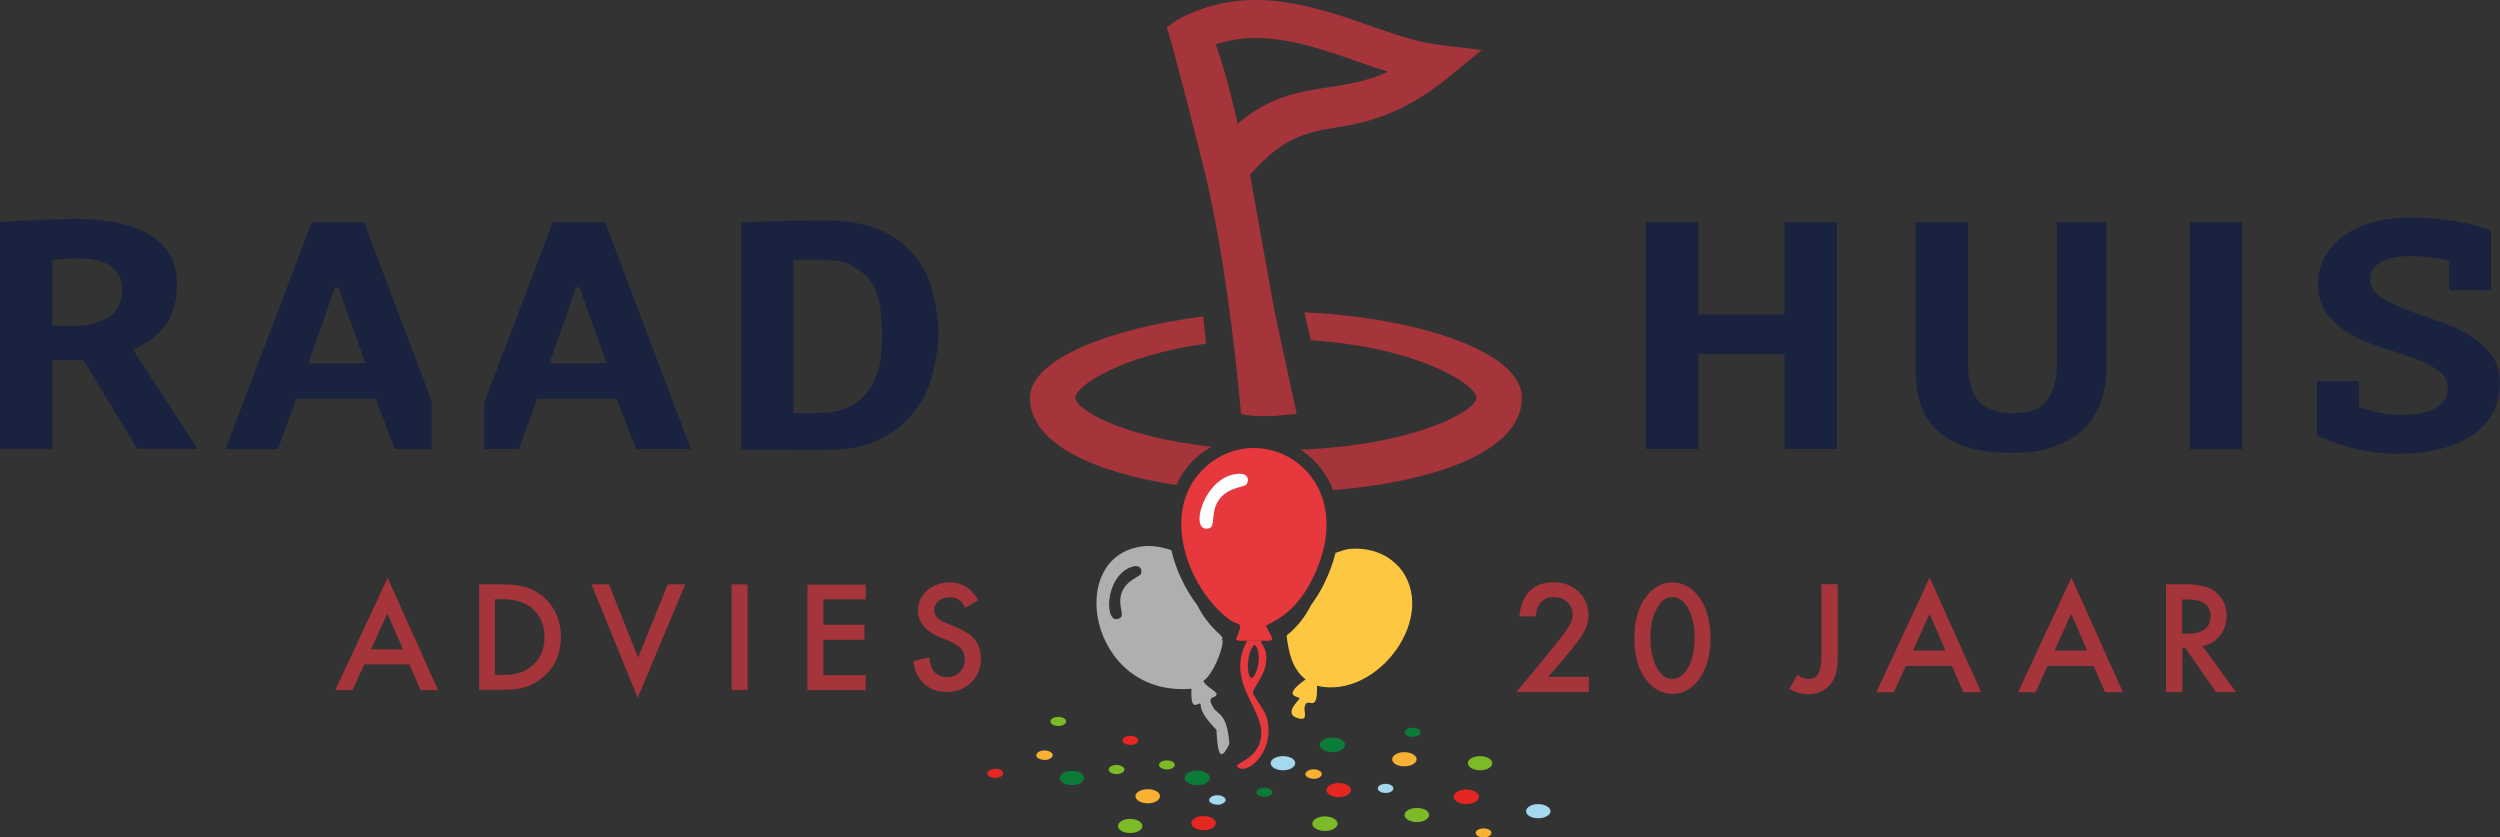 <?xml version="1.0" encoding="UTF-8"?>
<svg id="Laag_1" xmlns="http://www.w3.org/2000/svg" viewBox="0 0 206.51 69.18"><rect x="0" y="0" width="206.51" height="69.18" fill="#333333" stroke="none"/>
  <defs>
    <style>
      .cls-1 {
        fill: #0a7c38;
      }

      .cls-2 {
        fill: #a6343b;
      }

      .cls-3 {
        fill: #a3d8ee;
      }

      .cls-4 {
        fill: #e7383d;
      }

      .cls-5 {
        fill: #fff;
      }

      .cls-6 {
        fill: #fdc742;
      }

      .cls-7 {
        fill: #aeafb0;
      }

      .cls-8 {
        fill: #19233f;
      }

      .cls-9 {
        fill: #f8b133;
      }

      .cls-10 {
        fill: #e52621;
      }

      .cls-11 {
        fill: #7dba28;
      }
    </style>
  </defs>
  <path class="cls-2" d="M97.72,1.39c5.52-2.72,10.79-.89,15.43.73,2.01.7,3.91,1.36,5.62,1.57l3.64.44-2.84,2.32c-3.61,2.94-6.63,3.69-9.3,4.1-2.67.41-4.53,1.03-7.01,3.89l1.99,11.12,1.82,8.43.05.19s-1.73.19-2.14.19-.97,0-1.4-.02c-.43-.02-1.07-.16-1.07-.16,0-.13-.99-12.03-3.13-20.55-1.79-7.13-2.7-10.52-2.95-11.18l-.07-.16s.67-.59,1.36-.91ZM100.42,3.65c.46,1.29,1.12,3.43,1.82,6.57,2.63-2.26,5.12-2.65,7.55-3.02,1.61-.25,3.16-.49,4.85-1.27-.82-.26-1.66-.55-2.51-.85-3.84-1.34-7.79-2.71-11.71-1.42Z"/>
  <path class="cls-3" d="M106.99,63.04c0,.32-.45.59-1.01.59-.56,0-1.02-.27-1.02-.59,0-.32.46-.58,1.02-.58.57,0,1.01.25,1.01.58Z"/>
  <path class="cls-9" d="M116.01,63.3c-.57,0-1.01-.25-1.01-.58,0-.32.44-.59,1-.59.55,0,1.02.27,1.02.59,0,.32-.45.58-1.01.58Z"/>
  <path class="cls-1" d="M110.08,60.93c.56,0,1.03.27,1.03.6,0,.33-.48.61-1.05.6-.55,0-1.04-.27-1.04-.59,0-.37.54-.63,1.06-.61Z"/>
  <path class="cls-9" d="M95.82,65.77c0,.32-.45.59-1.01.59-.56,0-1.02-.27-1.02-.59,0-.32.46-.58,1.02-.58.57,0,1.01.25,1.01.58Z"/>
  <path class="cls-1" d="M98.91,63.66c.56,0,1.03.27,1.03.6,0,.33-.48.61-1.05.6-.55,0-1.04-.27-1.04-.59,0-.37.54-.63,1.06-.61Z"/>
  <path class="cls-11" d="M123.27,63.04c0,.32-.45.59-1,.59-.57,0-1.02-.26-1.02-.59,0-.32.45-.58,1.01-.58.56,0,1.01.26,1.01.58Z"/>
  <path class="cls-11" d="M118.05,67.32c0,.32-.45.59-1.01.59-.56,0-1.02-.27-1.02-.59,0-.32.46-.58,1.02-.58.57,0,1.01.25,1.01.58Z"/>
  <path class="cls-3" d="M127.07,67.59c-.57,0-1.01-.25-1.01-.58,0-.32.44-.59,1-.59.55,0,1.02.27,1.02.59,0,.32-.45.58-1.01.58Z"/>
  <path class="cls-10" d="M121.14,65.22c.56,0,1.03.27,1.03.6,0,.33-.48.61-1.05.6-.55,0-1.04-.27-1.04-.59,0-.37.54-.63,1.06-.61Z"/>
  <path class="cls-1" d="M89.56,64.26c0,.32-.45.59-1,.59-.57,0-1.02-.26-1.02-.59,0-.32.45-.58,1.01-.58.56,0,1.01.26,1.01.58Z"/>
  <path class="cls-11" d="M93.36,68.81c-.57,0-1.01-.25-1.01-.58,0-.32.44-.59,1-.59.55,0,1.02.27,1.02.59,0,.32-.45.58-1.01.58Z"/>
  <path class="cls-10" d="M111.59,65.26c0,.32-.45.59-1,.59-.57,0-1.02-.26-1.02-.59,0-.32.45-.58,1.01-.58.56,0,1.01.26,1.01.58Z"/>
  <path class="cls-11" d="M96.4,63.56c-.18,0-.34-.04-.47-.11-.12-.07-.19-.17-.19-.27,0-.21.29-.37.65-.37.36,0,.65.16.65.37,0,.21-.29.38-.64.38h0Z"/>
  <path class="cls-10" d="M93.37,61.53c-.17,0-.34-.04-.46-.11-.13-.07-.19-.17-.19-.27,0-.2.3-.37.66-.37.18,0,.34.04.46.11.12.07.18.16.18.27,0,.21-.29.38-.65.38h0Z"/>
  <path class="cls-11" d="M109.46,67.44c.56,0,1.03.27,1.03.6,0,.33-.48.61-1.05.6-.55,0-1.04-.27-1.04-.59,0-.37.54-.63,1.06-.61Z"/>
  <path class="cls-10" d="M100.43,67.99c0,.32-.45.59-1,.59-.57,0-1.02-.26-1.02-.59,0-.32.45-.58,1.01-.58.56,0,1.01.26,1.01.58Z"/>
  <path class="cls-11" d="M87.43,59.97c-.18,0-.34-.04-.47-.11-.12-.07-.19-.17-.19-.27,0-.21.29-.37.65-.37.36,0,.65.16.65.37,0,.21-.29.38-.64.38h0Z"/>
  <path class="cls-10" d="M82.21,64.26c-.17,0-.34-.04-.46-.11-.13-.07-.19-.17-.19-.27,0-.2.3-.37.66-.37.37,0,.64.16.64.37,0,.21-.29.38-.65.38h0Z"/>
  <path class="cls-11" d="M92.23,63.94c-.37,0-.64-.16-.65-.37,0-.21.28-.38.64-.38h0c.18,0,.34.04.46.11.13.07.2.17.2.27,0,.21-.29.37-.65.37h0Z"/>
  <path class="cls-9" d="M86.28,62.77c-.18,0-.36-.05-.49-.12-.12-.07-.19-.16-.19-.25,0-.24.34-.41.64-.41h.03c.2,0,.36.04.49.12.13.07.2.17.2.27,0,.21-.32.4-.68.4h0Z"/>
  <path class="cls-9" d="M122.56,69.18c-.18,0-.34-.04-.47-.11-.12-.07-.19-.17-.19-.27,0-.21.29-.37.65-.37s.65.16.65.37c0,.21-.29.38-.64.38h0Z"/>
  <path class="cls-1" d="M104.44,65.82c-.17,0-.34-.04-.46-.11-.13-.07-.19-.17-.19-.27,0-.2.3-.37.66-.37.18,0,.34.04.46.11.12.07.18.16.18.27,0,.21-.29.38-.65.38h0Z"/>
  <path class="cls-3" d="M114.46,65.5c-.37,0-.64-.16-.65-.37,0-.21.28-.38.64-.38h0c.18,0,.34.04.46.11.13.07.19.17.19.27,0,.21-.29.37-.65.37h0Z"/>
  <path class="cls-9" d="M108.51,64.33c-.18,0-.36-.05-.49-.12-.12-.07-.19-.16-.19-.25,0-.24.34-.41.64-.41h.03c.2,0,.36.04.49.12.13.07.2.17.2.27,0,.21-.32.4-.68.4h0Z"/>
  <path class="cls-1" d="M116.69,60.86c-.37,0-.64-.16-.65-.37,0-.21.28-.38.64-.38h0c.18,0,.34.04.46.11.13.07.2.17.2.27,0,.21-.29.37-.65.37h0Z"/>
  <path class="cls-3" d="M100.56,66.47c-.18,0-.36-.05-.49-.12-.12-.07-.19-.16-.19-.25,0-.24.34-.41.64-.41h.03c.2,0,.36.04.49.12.13.07.2.17.2.27,0,.21-.32.4-.68.4h0Z"/>
  <path class="cls-7" d="M100.24,58.46c-.71-1.11.3-.68.25-1.16-.02-.2-1.12-.77-1.07-1.07.68-.42,1.55-2.37,1.58-3.28l-.06-.13s.02-.05.04-.11c0,0,0-.02,0-.03-.06-.23-1.21-.94-2.06-2.66-1.03-1.35-1.79-2.95-2.16-4.57-.74-.26-1.55-.4-2.26-.33-6.6.64-4.61,12.51,3.92,11.77-.1,2.08.58,1.08.74,1.24.09.09-.25.56,1.32,2.15.1,1.97.31,2.77,1.07,1.16-.19-2.56-.95-2.39-1.32-2.97ZM94.25,47.39c-.08.27-1.26.51-1.62,1.65-.31.98.29,1.76-.1,2-1.32.84-1.38-3.4.94-4.21.65-.23.9.14.79.55Z"/>
  <path class="cls-8" d="M147.41,29.25h-7.12v7.84h-4.32v-18.74h4.32v7.63h7.12v-7.63h4.32v18.74h-4.32v-7.84Z"/>
  <path class="cls-8" d="M169.9,18.36h4.1v11.99c0,1.21-.19,2.26-.57,3.15-.38.88-.91,1.62-1.59,2.19-.68.58-1.5,1.01-2.44,1.3s-1.98.43-3.12.43c-2.73,0-4.75-.56-6.06-1.69-1.31-1.12-1.97-2.77-1.97-4.93v-12.45h4.32v11.72c0,1.43.3,2.46.91,3.1.61.64,1.56.96,2.87.96s2.17-.34,2.72-1.03c.56-.69.83-1.7.83-3.04v-11.72Z"/>
  <path class="cls-8" d="M191.39,31.49h3.47v2.13c.06.02.13.04.19.05.48.18,1.01.33,1.59.44s1.19.17,1.84.17c1.18,0,2.09-.2,2.74-.6.65-.4.98-.94.98-1.62,0-.61-.27-1.1-.8-1.47-.54-.37-1.2-.7-1.98-.99-.79-.29-1.65-.57-2.58-.86-.93-.29-1.8-.65-2.58-1.08s-1.45-.99-1.98-1.65c-.54-.66-.8-1.52-.8-2.57,0-.8.18-1.54.55-2.21.37-.67.88-1.24,1.54-1.73.66-.48,1.45-.86,2.38-1.12.92-.27,1.95-.4,3.09-.4,1.28,0,2.54.1,3.78.29,1.24.2,2.23.46,2.96.8v4.91h-3.47v-2.45c-.06,0-.13,0-.19-.03-.46-.11-.96-.19-1.5-.25-.54-.06-1.07-.09-1.59-.09-1.01,0-1.8.17-2.38.51-.58.34-.87.79-.87,1.37s.27,1.07.8,1.45c.54.37,1.2.71,1.98,1.02.79.3,1.65.61,2.58.91.93.3,1.8.67,2.58,1.11.79.44,1.45.99,1.98,1.65.54.66.8,1.49.8,2.49s-.21,1.81-.63,2.53c-.42.72-1.01,1.33-1.76,1.82-.76.49-1.65.86-2.68,1.1-1.03.24-2.14.36-3.34.36-.8,0-1.54-.05-2.22-.16s-1.31-.24-1.89-.4c-.58-.16-1.09-.33-1.53-.51-.44-.18-.8-.33-1.07-.45v-4.46Z"/>
  <path class="cls-8" d="M0,18.33c1.49-.09,4.33-.2,4.85-.22.52-.02,1.01-.03,1.45-.03,1.03,0,2.04.09,3.04.25,1,.17,1.89.46,2.68.87.79.41,1.42.96,1.89,1.66.47.7.71,1.56.71,2.6,0,.77-.09,1.43-.27,1.99-.18.56-.43,1.06-.74,1.49-.32.43-.7.8-1.15,1.11-.45.31-.94.59-1.46.84l5.32,8.19h-4.98l-4.44-7.33h-2.58v7.33H0v-18.76ZM6.62,21.35c-.44,0-.88,0-1.31.03-.43.02-.76.05-.99.11v5.43h1.7c1.2,0,2.17-.23,2.93-.7.76-.46,1.13-1.23,1.13-2.3,0-.8-.29-1.43-.88-1.89-.59-.46-1.45-.68-2.58-.68Z"/>
  <path class="cls-8" d="M61.22,18.36c.19-.02,5.67-.16,6.17-.16,1.95,0,3.57.14,4.85.62,1.28.48,2.29,1.15,3.04,1.99.75.85,1.38,1.85,1.68,3,.29,1.15.56,2.4.56,3.76,0,1.23-.27,2.44-.56,3.61-.29,1.18-.94,2.23-1.71,3.15-.77.92-1.83,1.66-3.18,2.22-1.35.56-3.09.63-5.21.63-.34,0-5.37-.02-5.64-.06v-18.76ZM67.55,21.46c-1.07,0-1.83-.02-2.02,0v12.66c.08.02,1.72,0,1.83,0,1.22,0,2.19-.19,2.91-.58.72-.38,1.26-.89,1.62-1.51.36-.62.71-1.33.81-2.11.1-.79.16-1.57.16-2.36,0-.68-.05-1.38-.14-2.11-.09-.73-.31-1.4-.66-2.01-.35-.61-.99-1.11-1.68-1.5-.69-.39-1.77-.48-2.84-.48Z"/>
  <path class="cls-8" d="M35.66,33.13l-5.59-14.77h-4.32l-7.12,18.74h4.32l1.51-4.15h6.58l1.58,4.15h3.04v-3.96ZM25.47,30l2.2-6.26h.28l2.24,6.26h-4.73Z"/>
  <path class="cls-8" d="M49.98,18.36h-4.32l-5.67,14.93v3.8h2.87l1.51-4.15h6.58l1.58,4.15h4.54l-7.09-18.74ZM45.39,30l2.2-6.26h.28l2.24,6.26h-4.73Z"/>
  <g>
    <path class="cls-2" d="M33.82,54.88h-3.73l-.97,2.12h-1.42l4.32-9.27,4.16,9.27h-1.44l-.92-2.12ZM33.29,53.64l-1.29-2.97-1.36,2.97h2.65Z"/>
    <path class="cls-2" d="M39.58,56.99v-8.72h1.83c.88,0,1.57.09,2.08.26.55.17,1.04.46,1.49.86.9.82,1.35,1.9,1.35,3.24s-.47,2.43-1.41,3.25c-.47.41-.96.7-1.48.86-.48.16-1.17.24-2.05.24h-1.81ZM40.89,55.76h.59c.59,0,1.08-.06,1.47-.19.39-.13.75-.34,1.06-.63.65-.59.97-1.36.97-2.31s-.32-1.73-.96-2.33c-.58-.53-1.43-.8-2.55-.8h-.59v6.25Z"/>
    <path class="cls-2" d="M50.3,48.27l2.41,6.05,2.45-6.05h1.44l-3.92,9.38-3.82-9.38h1.44Z"/>
    <path class="cls-2" d="M61.76,48.27v8.72h-1.32v-8.72h1.32Z"/>
    <path class="cls-2" d="M71.51,49.51h-3.5v2.1h3.4v1.24h-3.4v2.92h3.5v1.24h-4.81v-8.72h4.81v1.24Z"/>
    <path class="cls-2" d="M80.81,49.57l-1.07.63c-.2-.35-.39-.57-.57-.68-.19-.12-.43-.18-.73-.18-.37,0-.67.1-.91.31-.24.2-.36.46-.36.77,0,.43.32.77.95,1.03l.87.36c.71.29,1.23.64,1.55,1.05.33.41.49.92.49,1.52,0,.8-.27,1.47-.8,1.99-.54.53-1.21.79-2.01.79-.76,0-1.38-.22-1.88-.67-.49-.45-.79-1.08-.91-1.89l1.33-.29c.06.51.17.87.32,1.06.27.38.67.56,1.19.56.41,0,.75-.14,1.02-.41.27-.27.41-.62.41-1.05,0-.17-.02-.32-.07-.47-.05-.14-.12-.27-.22-.39-.1-.12-.23-.23-.39-.33s-.35-.2-.56-.3l-.84-.35c-1.19-.5-1.79-1.24-1.79-2.21,0-.66.25-1.2.75-1.64.5-.44,1.12-.67,1.87-.67,1.01,0,1.79.49,2.36,1.47Z"/>
  </g>
  <rect class="cls-8" x="180.89" y="18.36" width="4.32" height="18.74"/>
  <g>
    <path class="cls-2" d="M127.93,55.91h3.32v1.26h-5.99l3.09-3.75c.3-.37.56-.7.76-.97s.36-.5.47-.69c.22-.36.33-.69.33-.98,0-.42-.15-.76-.44-1.04-.29-.28-.65-.42-1.08-.42-.9,0-1.42.53-1.55,1.6h-1.34c.21-1.88,1.16-2.82,2.85-2.82.81,0,1.49.26,2.04.77.55.52.83,1.16.83,1.92,0,.48-.13.96-.39,1.43-.13.24-.32.53-.57.86s-.57.73-.96,1.18l-1.39,1.64Z"/>
    <path class="cls-2" d="M135.01,52.66c0-1.42.33-2.55.99-3.4.59-.77,1.31-1.15,2.15-1.15s1.56.38,2.15,1.15c.66.85.99,2,.99,3.46s-.33,2.61-.99,3.45c-.59.77-1.31,1.15-2.15,1.15s-1.56-.38-2.16-1.15c-.66-.85-.99-2.02-.99-3.51ZM136.33,52.66c0,.99.17,1.81.51,2.46.34.64.78.96,1.31.96s.96-.32,1.31-.96c.35-.64.52-1.44.52-2.42s-.17-1.78-.52-2.42c-.35-.64-.78-.96-1.31-.96s-.96.32-1.3.96c-.35.63-.52,1.43-.52,2.38Z"/>
  </g>
  <path class="cls-2" d="M151.81,48.26v5.77c0,.69-.05,1.2-.14,1.54-.1.38-.26.71-.49.98-.45.53-1.05.79-1.79.79-.56,0-1.09-.15-1.58-.44l.66-1.15c.33.22.63.33.92.33.4,0,.68-.15.83-.46.16-.3.24-.83.24-1.59v-5.77h1.35Z"/>
  <path class="cls-2" d="M161.25,55.01h-3.82l-.99,2.17h-1.45l4.41-9.47,4.25,9.47h-1.47l-.94-2.17ZM160.71,53.74l-1.32-3.03-1.38,3.03h2.71Z"/>
  <path class="cls-2" d="M172.96,55.01h-3.82l-.99,2.17h-1.45l4.41-9.47,4.25,9.47h-1.47l-.94-2.17ZM172.41,53.74l-1.32-3.03-1.38,3.03h2.71Z"/>
  <path class="cls-2" d="M181.94,53.37l2.76,3.8h-1.65l-2.54-3.65h-.24v3.65h-1.35v-8.91h1.58c1.18,0,2.03.22,2.55.66.58.49.87,1.14.87,1.95,0,.63-.18,1.17-.54,1.63-.36.45-.84.75-1.43.87ZM180.26,52.35h.43c1.27,0,1.91-.49,1.91-1.46,0-.91-.62-1.37-1.86-1.37h-.48v2.83Z"/>
  <g>
    <path class="cls-4" d="M104.17,52.92c-.34.02-.83.02-1.16,0-.33-.02-.82.09-.91-.12.68-1.73.33-.85-.87-1.87-3.52-2.97-5.48-9.46-1.24-12.7,4.8-3.67,12.54,1.31,8.42,9.59-1.64,3.3-3.75,3.63-3.82,3.9-.02.06.55.95.5,1.08-.08.2-.72.11-.91.12Z"/>
    <path class="cls-5" d="M102.25,39.14c.81-.06.98.44.73.86-.17.28-1.59.19-2.35,1.38-.65,1.02-.21,2.09-.73,2.25-1.76.55-.52-4.29,2.35-4.49Z"/>
  </g>
  <g>
    <path class="cls-2" d="M99.33,37.39c.24-.18.5-.34.75-.49-7.34-.79-11.25-3.07-11.25-4.04s3.75-3.5,10.79-4.47l-.23-2.25c-7.53.95-14.31,3.5-14.31,6.71,0,3.85,5.42,6.2,12.09,7.22.47-1.05,1.19-1.96,2.15-2.69Z"/>
    <path class="cls-2" d="M107.75,25.8l.53,2.31c8.9.57,13.68,3.68,13.68,4.75s-5.08,3.92-14.54,4.28c.83.55,1.56,1.27,2.1,2.14.2.32.41.73.59,1.21,8.17-.67,15.6-3.11,15.6-7.63,0-3.91-8.91-6.65-17.96-7.06Z"/>
  </g>
  <path class="cls-4" d="M104.66,59.35c-.14-.62-.87-1.47-1.16-2.07-.06-.53,1.32-1.63,1.08-3.32-.05-.36-.35-.68-.41-1.04-.34.02-.83.02-1.16,0-1.83,3.48,1.44,5.6,1.16,7.93-.25,2.13-2.69,2.18-1.78,2.61.8.38,2.91-1.39,2.28-4.11ZM103.63,53.25c.47.4.39,1.5.21,2.03-.74,2.2-1.15-1.22-.21-2.03Z"/>
  <path class="cls-6" d="M115.52,46.81c-1.03-1.18-2.65-1.63-4.17-1.45-.15.02-.59.15-1.03.31-.2.81-.51,1.67-.97,2.6-.33.67-.69,1.22-1.04,1.69-.49.98-1.17,1.86-2.03,2.53.14,1.32.46,2.79,1.57,3.63-2.06,1.47-.54,1.37-.5,1.57.02.1-1.36,1.23-.21,1.61.99.33.55-.5.62-.87.2-1.09,1.09.74,1.03-1.78,5.06,1.18,10.21-5.91,6.73-9.87Z"/>
</svg>